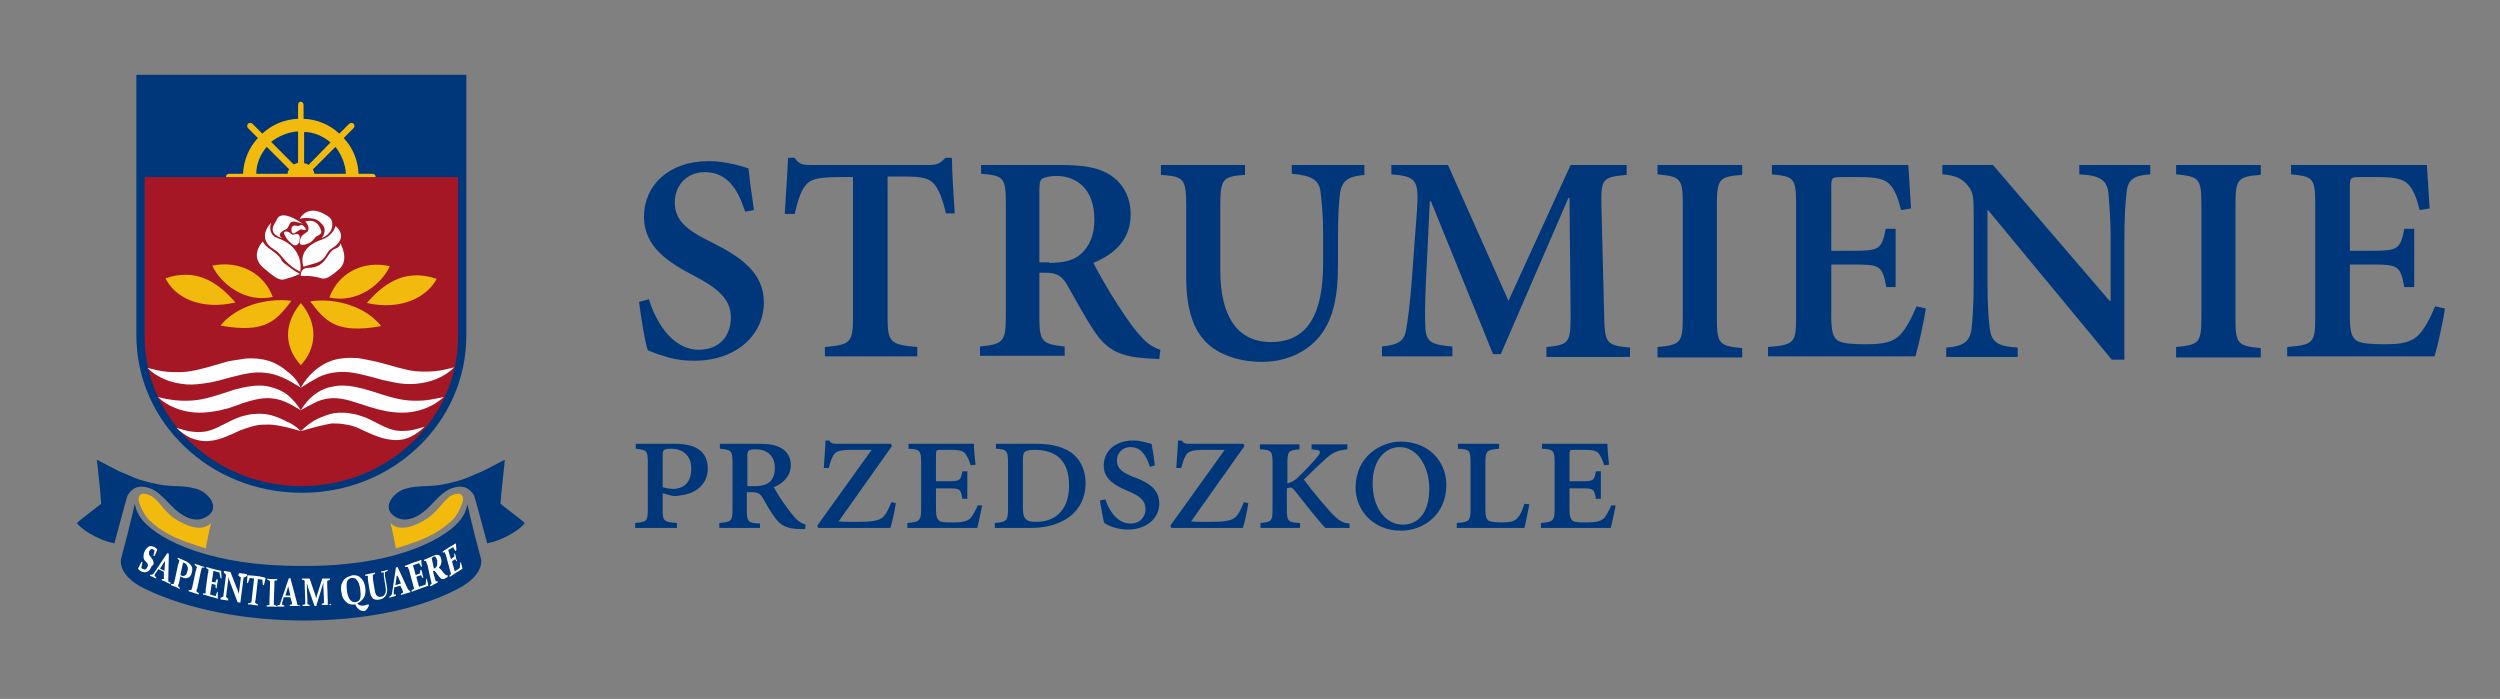 <?xml version="1.0" encoding="utf-8"?>
<!-- Generator: Adobe Illustrator 27.1.1, SVG Export Plug-In . SVG Version: 6.00 Build 0)  -->
<svg version="1.1" id="Layer_1" xmlns="http://www.w3.org/2000/svg" xmlns:xlink="http://www.w3.org/1999/xlink" x="0px" y="0px"
	 viewBox="0 0 454.6 127.1" style="enable-background:new 0 0 454.6 127.1;" xml:space="preserve">
<rect x="0" y="0" width="454.6" height="127.1" fill="#808080" stroke="none"/>
<style type="text/css">
	.st0{fill:#00377B;}
	.st1{fill:#F3BA0E;}
	.st2{fill:#A51724;}
	.st3{fill:#FFFFFF;}
	.st4{fill-rule:evenodd;clip-rule:evenodd;fill:#FFFFFF;}
	.st5{fill:none;}
</style>
<g>
	<g>
		<path class="st0" d="M84.8,61V13.6h-60v47.4c0,15.8,13.4,28.6,30,28.6C71.4,89.7,84.8,76.9,84.8,61L84.8,61L84.8,61z"/>
		<path class="st1" d="M67.7,31.6h-2.5c-0.1-2.5-1.1-4.8-2.7-6.5l1.8-1.8c0.2-0.2,0.2-0.6,0-0.8c-0.2-0.2-0.6-0.2-0.8,0l-1.8,1.8
			c-1.7-1.6-4-2.6-6.5-2.7v-2.5c0-0.3-0.2-0.6-0.5-0.6c-0.3,0-0.5,0.2-0.5,0.6v2.5c-2.5,0.1-4.8,1.1-6.5,2.7l-1.8-1.8
			c-0.2-0.2-0.6-0.2-0.8,0l0,0c-0.2,0.2-0.2,0.6,0,0.8l1.8,1.8c-1.6,1.7-2.6,4-2.7,6.5h-2.5c-0.3,0-0.6,0.2-0.6,0.5
			c0,0.3,0.3,0.5,0.6,0.5h2.5c0.1,2.5,1.1,4.8,2.7,6.5l-1.8,1.8c-0.2,0.2-0.2,0.6,0,0.8c0.2,0.2,0.6,0.2,0.8,0l1.8-1.8
			c1.7,1.6,4,2.6,6.5,2.7v2.5c0,0.3,0.2,0.6,0.5,0.6c0.3,0,0.5-0.2,0.5-0.6v-2.5c2.5-0.1,4.8-1.1,6.5-2.7l1.8,1.8
			c0.2,0.2,0.6,0.2,0.8,0c0.2-0.2,0.2-0.6,0-0.8l-1.8-1.8c1.6-1.7,2.6-4,2.7-6.5h2.5c0.3,0,0.6-0.2,0.6-0.5
			C68.3,31.8,68,31.6,67.7,31.6z M62.9,31.6h-5.7c-0.1-0.3-0.2-0.6-0.3-0.8l4.1-4.1C62,28,62.8,29.7,62.9,31.6z M60.1,25.9L56.1,30
			c-0.2-0.2-0.5-0.3-0.8-0.3v-5.7C57.1,24,58.8,24.8,60.1,25.9z M54.2,23.9v5.7c-0.3,0.1-0.6,0.2-0.8,0.3l-4.1-4.1
			C50.6,24.8,52.3,24,54.2,23.9z M48.5,26.7l4.1,4.1c-0.2,0.2-0.3,0.5-0.3,0.8h-5.7C46.6,29.7,47.4,28,48.5,26.7z M46.5,32.7h5.7
			c0.1,0.3,0.2,0.6,0.3,0.8l-4.1,4.1C47.4,36.2,46.6,34.5,46.5,32.7z M49.3,38.3l4.1-4.1c0.2,0.2,0.5,0.3,0.8,0.3v5.7
			C52.3,40.2,50.6,39.5,49.3,38.3z M55.2,40.3v-5.7c0.3-0.1,0.6-0.2,0.8-0.3l4.1,4.1C58.8,39.5,57.1,40.2,55.2,40.3z M60.9,37.5
			l-4.1-4.1c0.2-0.2,0.3-0.5,0.3-0.8h5.7C62.8,34.5,62,36.2,60.9,37.5z"/>
		<path class="st2" d="M83.3,61.2v-29h-57v29c0,15,12.8,27.2,28.5,27.2C70.6,88.4,83.3,76.2,83.3,61.2L83.3,61.2L83.3,61.2z"/>
		<path class="st3" d="M54.7,78.4c-2-0.6-3.9-1.1-5.7-1.2c-0.9,0-1.8,0-2.6,0.2c-0.9,0.2-1.7,0.5-2.6,0.8c-0.4,0.2-0.9,0.4-1.3,0.6
			c-0.5,0.2-0.9,0.4-1.4,0.6c-1,0.4-2,0.7-3.2,0.8c-1.1,0.1-2.3-0.2-3.3-0.6c-1-0.5-1.8-1.1-2.5-1.8c1,0.3,1.9,0.6,2.9,0.7
			c0.9,0.1,1.8,0.1,2.7-0.1c1.7-0.4,3.3-1.5,5.2-2.3c0.5-0.2,1-0.4,1.5-0.5c0.5-0.1,1.1-0.3,1.6-0.3c1.1-0.1,2.2-0.1,3.3,0.2
			c1.1,0.3,2,0.7,2.9,1.2C53.1,77,54,77.7,54.7,78.4"/>
		<path class="st3" d="M54.7,74.6c-1-0.6-2-1.2-3-1.6c-1-0.4-2-0.6-3-0.6c-2,0-4,0.7-6.2,1.5c-0.5,0.2-1.1,0.4-1.7,0.5
			c-0.6,0.2-1.2,0.3-1.8,0.4c-1.2,0.2-2.5,0.3-3.7,0.2c-2.5-0.2-4.9-1.2-6.6-2.8c1.2,0.3,2.3,0.5,3.4,0.6c1.1,0.1,2.2,0.1,3.2,0
			c2.1-0.2,4.1-0.9,6.3-1.6c0.5-0.2,1.1-0.4,1.7-0.5c0.6-0.2,1.2-0.3,1.8-0.4c1.2-0.2,2.5-0.3,3.8,0c1.3,0.3,2.5,0.8,3.5,1.6
			C53.3,72.7,54.1,73.6,54.7,74.6"/>
		<path class="st3" d="M54.7,70.5c-1.1-0.7-2.1-1.3-3.2-1.8c-1.1-0.5-2.2-0.8-3.2-0.9c-2.2-0.3-4.3,0.3-6.7,0.9l-1.8,0.5
			c-0.6,0.1-1.2,0.3-1.9,0.4c-1.3,0.2-2.6,0.4-4,0.3c-1.3-0.1-2.7-0.4-3.9-0.9c-1.2-0.5-2.3-1.2-3.2-2.1c1.2,0.3,2.4,0.6,3.6,0.7
			c1.2,0.1,2.3,0.1,3.5,0c2.3-0.3,4.5-1,6.9-1.7c0.6-0.2,1.2-0.3,1.9-0.4c0.6-0.1,1.3-0.2,2-0.3c1.3-0.1,2.8,0,4.1,0.4
			c1.3,0.4,2.5,1.1,3.5,2C53.3,68.3,54.1,69.3,54.7,70.5"/>
		<path class="st4" d="M55.2,40.8c0,0-3.8-2.9-4.8-1c-0.4,0.8-0.2,0.4-0.5,0.9c-1.2,2,1.4,2.6,1.4,2.6S50,42.6,52,41.7
			c0.8-0.4,0.3-1.8,2-1.3C55,40.6,55.2,40.8,55.2,40.8"/>
		<path class="st4" d="M49.3,40.5c0,0-2.9,2.8,0.6,4.9c1.2,0.7,1.4,1.7,3.2,3.1c0.8,0.6,1.5,0.9,1.5,0.9s0.9-4.4-4.1-6.1
			C48.5,42.6,49.3,40.5,49.3,40.5"/>
		<path class="st4" d="M53,41.9c0,0,0,0.9,0.7,0.4c0.7-0.4,0.6-0.4,0.8-0.5c0.3-0.2,0.6,0,0.6,0s1.1,0.3,0.1-0.7
			c-0.4-0.5-0.8,0.1-1.1,0C52.8,40.7,53,41.9,53,41.9"/>
		<path class="st4" d="M54.5,43.1c0,0,0.1,1.7-1,1.5c-0.3-0.1-0.7-0.5-0.9-0.7c-0.4-0.3-0.8-1.1-0.8-1.1s-0.4-0.6,0.1-0.7
			c0.8-0.1,1.1,0.7,1.4,0.6C54.5,42.2,54.5,43.1,54.5,43.1"/>
		<path class="st4" d="M55.5,40.3c0,0,2.2-0.9,2.9,1.7c0.2,0.7-0.8,0.8-1.1,1.2c-0.5,0.7-0.9,0.9-0.9,0.9s-2.1,1.1-1.9-0.2
			c0.2-1.4,1.3-1.5,1.5-1.9C56.4,41.1,55.5,40.3,55.5,40.3"/>
		<path class="st4" d="M54.5,39.8c0,0,1.4-3,5.1-0.5c0.7,0.5,0.9,0.9,0.8,1.9c-0.2,1.5-1.9,2.1-1.9,2.1s1.2-1.5,0-2.6
			c-0.6-0.6-0.9-0.9-2-1C55.3,39.5,54.5,39.8,54.5,39.8"/>
		<path class="st4" d="M61.8,44.1c0,0,2,3.2-0.3,5c-1.2,1-2.2,1.8-3.1,1.5c-1.9-0.6-3.7-0.4-3.7-0.4s-0.2-1.5,1.4-1.5
			c3.2,0,3.4-2.9,4.7-3.4C62.2,44.8,61.8,44.1,61.8,44.1"/>
		<path class="st4" d="M61,41.1c0,0,2.7,2-0.7,4.1c-1.2,0.7-0.8,2.1-3.1,2.7c-1.1,0.3-2,0.6-2,0.6s-1.5-3.4,3.5-5
			C60.7,42.7,61,41.1,61,41.1"/>
		<path class="st4" d="M47.8,43.9c0,0-2.6,2.6,0.2,4.9c1.5,1.2,2.6,2.3,3.7,2c2.2-0.6,2.8-1,2.8-1s-1.3-0.7-2.1-1.4
			c-2.2-1.5-0.2-0.8-3-2.9C48,44.6,47.8,43.9,47.8,43.9"/>
		<path class="st3" d="M54.7,78.4c0.7-0.7,1.6-1.4,2.4-1.9c0.9-0.5,1.9-0.9,2.9-1.2c1.1-0.3,2.2-0.3,3.3-0.2
			c0.6,0.1,1.1,0.2,1.6,0.3c0.5,0.2,1,0.3,1.5,0.5c1.9,0.8,3.5,1.9,5.2,2.3c0.8,0.2,1.7,0.2,2.7,0.1c0.9-0.1,1.9-0.4,2.9-0.7
			c-0.7,0.7-1.6,1.4-2.5,1.8c-1,0.5-2.1,0.7-3.3,0.6c-1.1-0.1-2.2-0.4-3.2-0.8c-0.5-0.2-1-0.4-1.4-0.6c-0.5-0.2-0.9-0.4-1.3-0.6
			c-0.9-0.4-1.7-0.7-2.6-0.8c-0.9-0.2-1.7-0.2-2.6-0.2C58.6,77.3,56.7,77.8,54.7,78.4"/>
		<path class="st3" d="M54.7,74.6c0.6-1,1.4-2,2.3-2.7c1-0.8,2.2-1.4,3.5-1.6c1.3-0.3,2.6-0.2,3.8,0c0.6,0.1,1.2,0.3,1.8,0.4
			c0.6,0.2,1.1,0.3,1.7,0.5c2.2,0.7,4.2,1.4,6.3,1.6c1.1,0.1,2.1,0.1,3.2,0c1.1-0.1,2.2-0.4,3.4-0.6c-1.8,1.6-4.1,2.6-6.6,2.8
			c-1.2,0.1-2.5,0-3.7-0.2c-0.6-0.1-1.2-0.3-1.8-0.4c-0.6-0.2-1.1-0.3-1.7-0.5c-2.2-0.7-4.2-1.5-6.2-1.5c-1,0-2,0.2-3,0.6
			C56.7,73.5,55.7,74,54.7,74.6"/>
		<path class="st3" d="M54.7,70.5c0.6-1.1,1.4-2.1,2.4-3c1-0.9,2.2-1.6,3.5-2c1.3-0.4,2.8-0.5,4.1-0.4c0.7,0,1.3,0.2,2,0.3
			c0.6,0.1,1.3,0.3,1.9,0.4c2.4,0.6,4.6,1.4,6.9,1.7c1.1,0.1,2.3,0.1,3.5,0c1.2-0.1,2.4-0.4,3.6-0.7c-0.9,0.9-2,1.6-3.2,2.1
			c-1.2,0.5-2.6,0.8-3.9,0.9c-1.3,0.1-2.7,0-4-0.3c-0.6-0.1-1.3-0.3-1.9-0.4l-1.8-0.5c-2.4-0.6-4.5-1.2-6.7-0.9
			c-1.1,0.1-2.2,0.4-3.2,0.9C56.8,69.2,55.8,69.8,54.7,70.5"/>
		<g>
			<path class="st1" d="M54.7,66.4c2.9-3.1,3.2-7.5,0-11.3C51.5,59,51.7,63.1,54.7,66.4z"/>
			<path class="st1" d="M56.4,54.8c2.7,3.5,4.6,6,12.9,4.5C66.6,55.8,61.1,54.1,56.4,54.8z"/>
			<path class="st1" d="M70.9,48.4c-5-1.1-9.4,1.3-11,5.7C64.9,55.2,69.3,51.8,70.9,48.4z"/>
			<path class="st1" d="M66.7,55.1c6.3,1.4,11-1.1,12.7-4.4C74.3,49,70.4,50.8,66.7,55.1z"/>
			<path class="st1" d="M40.1,59.2c8.3,1.5,10.2-1,12.9-4.5C48.4,54.1,42.9,55.7,40.1,59.2z"/>
			<path class="st1" d="M49.6,54c-1.6-4.3-6-6.7-11-5.7C40.2,51.7,44.6,55.1,49.6,54z"/>
			<path class="st1" d="M30.1,50.6L30.1,50.6c1.6,3.4,6.3,5.9,12.7,4.4C39.1,50.7,35.2,48.9,30.1,50.6z"/>
		</g>
		<path class="st0" d="M17.6,83.6c0.1,0,3.9,2.1,4.8,2.4c0.9,0.3,2.3,1.3,6.5,2.1c2.8,0.5,4.1,0.1,6.5,0.7c2.4,0.5,5.1,3.7,1.9,5.3
			c-2.1,1.1-4.5-0.4-6.2-2.2c-1.7-1.8-2.7-2.7-3.8-3.1c-1.7-0.6-3.1-0.4-4.1,1.3c-0.2,0.4-2.2,8.1-2.4,8.7c-3.5-0.7-6.5-3-6.8-3.7
			c0.2-0.3,4.2-3.3,4.4-3.5C18.3,89.9,17.7,84,17.6,83.6"/>
		<path class="st0" d="M91.8,83.6c-0.1,0-3.9,2.1-4.8,2.4c-0.9,0.3-2.3,1.3-6.5,2.1c-2.8,0.5-4.1,0.1-6.5,0.7
			c-2.4,0.5-5,3.7-1.9,5.3c2.1,1.1,4.5-0.4,6.2-2.2c1.7-1.8,2.7-2.7,3.8-3.1c1.7-0.6,3.1-0.4,4.1,1.3c0.2,0.4,2.2,8.1,2.4,8.7
			c3.5-0.7,6.5-3,6.8-3.7c-0.2-0.3-4.2-3.3-4.4-3.5C91.1,89.9,91.8,84,91.8,83.6"/>
		<g>
			<polygon class="st1" points="38.4,95.1 38.4,95.1 38.4,95.1 			"/>
			<path class="st1" d="M35.5,95.9c-1.1-0.1-2.9-1-3.9-1.7c-1.9-1.4-3-3.6-4.3-4.1c-0.8-0.4-2.1-0.7-2.1,0.8c0,0.4,0.9,2.9,2.3,4
				c0.6,0.5,2.4,2.4,7.4,4c2,0.7,2.5,0.8,2.5,0.8s0.9-4.5,1-4.6C37.2,96.3,35.9,95.9,35.5,95.9z"/>
			<path class="st1" d="M82.1,90.1c-1.2,0.6-2.4,2.8-4.3,4.1c-1,0.7-2.8,1.6-3.9,1.7c-0.4,0-1.7,0.4-2.9-0.8h0c0.1,0.1,1,4.6,1,4.6
				s0.5-0.1,2.5-0.8c5-1.6,6.7-3.5,7.4-4c1.4-1.1,2.3-3.6,2.3-4C84.2,89.4,82.9,89.7,82.1,90.1z"/>
		</g>
		<path class="st0" d="M87.4,101.4c-0.2-0.7-2-7.6-2.4-9.7c-0.1,0.4-0.3,1.7-1.5,3.1c-3.1,3.6-12.6,8.3-28.7,8.1h0
			C38.6,103,29.1,98.3,26,94.7c-1.2-1.4-1.4-2.7-1.5-3.1c-0.4,2.1-2.2,9-2.4,9.7c0.1-0.3-1.5,3,4.3,5.8c15.8,7.6,42.1,7.7,56.8,0
			C88.8,104.2,87.3,101.1,87.4,101.4"/>
		<g>
			<path class="st3" d="M83.8,102.2l-0.1,0.1l-0.1,1l-0.9,0.6c-0.1-0.2-0.1-0.5-0.2-0.7l-0.3-1.1l0.1-0.1c0.1-0.1,0.3-0.2,0.4-0.3
				c0,0,0.1,0,0.1,0l0.2,0.4l0.1-0.1c-0.1-0.3-0.2-0.5-0.2-0.7c0-0.2-0.1-0.4-0.2-0.7l-0.1,0.1l0,0.5c0,0.1,0,0.1-0.1,0.1
				c-0.1,0.1-0.3,0.2-0.4,0.3l-0.1,0.1l-0.5-1.7l0.9-0.5l0.4,0.7L83,100l-0.1-1.2l0,0c-0.4,0.2-0.8,0.5-1.2,0.7l-0.6,0.4
				c-0.2,0.1-0.4,0.2-0.6,0.4l0,0.2l0.3-0.1c0,0,0.1,0,0.1,0.1c0,0.1,0,0.2,0.1,0.2c0,0.1,0.1,0.2,0.1,0.3l0.7,2.6
				c0,0.1,0.1,0.2,0.1,0.4c0,0.1,0.1,0.2,0.1,0.3c0,0.1,0,0.1,0,0.1l-0.3,0.3l0.1,0.2c0.2-0.1,0.4-0.3,0.6-0.4l0.6-0.4
				c0.4-0.2,0.7-0.4,1.1-0.7l0,0L83.8,102.2z"/>
			<path class="st3" d="M27.9,102.2c0-0.3-0.2-0.5-0.4-0.8l-0.3-0.4c-0.1-0.1-0.1-0.2-0.1-0.3c0-0.1,0-0.2,0-0.4
				c0.1-0.2,0.2-0.3,0.3-0.4c0.1-0.1,0.3-0.1,0.4,0c0.1,0,0.2,0.1,0.3,0.2l-0.2,1l0.2,0c0.2-0.4,0.4-0.8,0.5-1.2
				c-0.2-0.2-0.4-0.4-0.7-0.5c-0.1,0-0.3-0.1-0.4-0.1c-0.2,0-0.4,0-0.6,0.2c-0.3,0.2-0.5,0.5-0.7,1c-0.1,0.3-0.1,0.6-0.1,0.8
				c0,0.2,0.1,0.5,0.3,0.7l0.3,0.3c0.1,0.2,0.2,0.3,0.2,0.4c0,0.1,0,0.3-0.1,0.4c-0.1,0.2-0.2,0.3-0.3,0.4c-0.1,0.1-0.3,0.1-0.4,0
				c-0.2-0.1-0.3-0.1-0.4-0.2l0.2-1.1l-0.2,0c-0.2,0.4-0.4,0.8-0.6,1.2c0.2,0.3,0.5,0.5,0.8,0.6c0.4,0.1,0.7,0.1,1-0.1
				c0.3-0.2,0.5-0.5,0.7-1C27.9,102.8,28,102.5,27.9,102.2z"/>
			<path class="st3" d="M30.6,105.7c0-0.1,0-0.2,0-0.4l0.1-4.6l-0.3-0.1l-2.4,3.6c-0.1,0.1-0.1,0.2-0.2,0.2c0,0-0.1,0.1-0.2,0.1
				l-0.3,0l0,0.2c0.2,0.1,0.4,0.2,0.5,0.2c0.1,0.1,0.3,0.2,0.6,0.3l0-0.2l-0.2-0.2c0,0,0-0.1-0.1-0.1c0,0,0-0.1,0-0.1
				c0,0,0-0.1,0.1-0.2c0-0.1,0.1-0.2,0.2-0.3l0.4-0.6l1,0.5l0,0.7c0,0.1,0,0.2,0,0.3c0,0.1,0,0.1,0,0.2c0,0,0,0.1,0,0.1
				c0,0,0,0-0.1,0l-0.3,0l0,0.2c0.3,0.1,0.6,0.2,0.9,0.4c0.2,0.1,0.4,0.2,0.7,0.3l0-0.2l-0.2-0.2C30.7,105.9,30.7,105.8,30.6,105.7z
				 M30,102.4l-0.1,1.4l-0.8-0.4l0.7-1.1c0.1-0.1,0.1-0.2,0.2-0.3C30,102.1,30,102.2,30,102.4z"/>
			<path class="st3" d="M81.4,104.6c0,0-0.1,0-0.1,0c0,0-0.1,0-0.1,0c0,0-0.1,0-0.1,0c-0.1-0.1-0.1-0.1-0.2-0.2
				c-0.1-0.1-0.2-0.2-0.3-0.3c-0.1-0.1-0.2-0.3-0.3-0.4c-0.1-0.1-0.3-0.3-0.5-0.5c0.2-0.2,0.4-0.5,0.4-0.7c0.1-0.3,0.1-0.6,0-0.9
				c-0.1-0.4-0.2-0.6-0.5-0.7c-0.1,0-0.2,0-0.3,0c-0.2,0-0.4,0.1-0.7,0.2c0,0-0.1,0-0.2,0.1c-0.1,0-0.1,0.1-0.2,0.1
				c-0.1,0.1-0.2,0.1-0.3,0.1c-0.1,0-0.1,0.1-0.2,0.1c-0.2,0.1-0.5,0.2-0.7,0.3l0,0.2l0.3,0c0,0,0.1,0,0.1,0.1c0,0.1,0,0.2,0.1,0.2
				c0,0.1,0,0.2,0.1,0.3l0.6,2.7c0,0.1,0.1,0.3,0.1,0.4c0,0.1,0,0.2,0.1,0.3c0,0.1,0,0.1,0,0.1l-0.3,0.3l0.1,0.2
				c0.2-0.1,0.5-0.2,0.7-0.4c0.3-0.1,0.5-0.2,0.6-0.3l0-0.2l-0.3,0c0,0-0.1,0-0.1-0.1c0-0.1,0-0.2-0.1-0.3l-0.1-0.4l-0.3-1.1l0.1,0
				c0,0,0,0,0.1,0c0,0,0,0,0.1,0c0,0,0,0,0.1,0.1c0,0,0.1,0.1,0.1,0.1c0.1,0.1,0.2,0.3,0.3,0.4c0.1,0.1,0.2,0.3,0.3,0.4
				c0.1,0.1,0.2,0.2,0.3,0.3c0.1,0.1,0.2,0.2,0.3,0.2c0.1,0,0.1,0,0.2,0c0.1,0,0.2,0,0.3-0.1c0.2-0.1,0.4-0.2,0.5-0.3l0-0.2
				C81.4,104.6,81.4,104.6,81.4,104.6z M79.5,102.8c-0.1,0.2-0.2,0.4-0.4,0.5c-0.1,0-0.1,0.1-0.2,0.1l-0.4-1.9
				c0.1,0,0.1-0.1,0.1-0.1c0,0,0.1,0,0.1-0.1c0.1-0.1,0.2-0.1,0.3-0.1c0.1,0,0.2,0,0.2,0.1c0.1,0.1,0.2,0.3,0.3,0.6
				C79.5,102.3,79.5,102.6,79.5,102.8z"/>
			<path class="st3" d="M34.9,104c0.1-0.4,0.1-0.8-0.1-1.1c-0.2-0.3-0.5-0.6-0.9-0.8c-0.1-0.1-0.3-0.1-0.4-0.2
				c-0.2-0.1-0.3-0.1-0.5-0.2c-0.2-0.1-0.5-0.2-0.7-0.3l0,0.2l0.3,0.3c0,0,0,0.1,0,0.1c0,0.1,0,0.2-0.1,0.3c0,0.1,0,0.2-0.1,0.3
				l-0.6,2.8c0,0.1-0.1,0.3-0.1,0.4c0,0.1-0.1,0.2-0.1,0.3c0,0.1,0,0.1-0.1,0.1l-0.4,0l0,0.2c0.2,0.1,0.5,0.2,0.8,0.3
				c0.3,0.1,0.5,0.3,0.8,0.4l0-0.2l-0.3-0.3c0,0-0.1-0.1,0-0.1c0-0.1,0-0.2,0.1-0.3l0.1-0.4l0.2-1c0.1,0.1,0.3,0.2,0.4,0.2
				c0.4,0.2,0.8,0.2,1.1,0C34.6,104.9,34.8,104.5,34.9,104z M34.1,103.8c-0.1,0.4-0.2,0.7-0.4,0.8c-0.2,0.1-0.3,0.2-0.6,0.1
				c-0.1,0-0.2-0.1-0.3-0.2l0.5-2.2c0.1,0,0.2,0.1,0.3,0.1c0.2,0.1,0.4,0.3,0.4,0.5C34.2,103.1,34.2,103.4,34.1,103.8z"/>
			<path class="st3" d="M77.5,105.3l-0.1,1l-1.2,0.4c-0.1-0.2-0.1-0.5-0.2-0.7l-0.3-1.1l0.2-0.1c0.2-0.1,0.4-0.1,0.6-0.2
				c0,0,0.1,0,0.1,0.1l0.2,0.4L77,105c-0.1-0.3-0.2-0.5-0.2-0.7c0-0.2-0.1-0.4-0.2-0.7l-0.2,0.1l0,0.5c0,0.1,0,0.1-0.1,0.1
				c-0.2,0.1-0.4,0.1-0.5,0.2l-0.2,0.1l-0.5-1.8l1.1-0.4l0.4,0.7l0.1-0.1l-0.1-1.2l0,0c-0.5,0.2-1,0.4-1.5,0.5l-0.7,0.3
				c-0.2,0.1-0.5,0.2-0.8,0.3l0.1,0.2l0.4,0c0.1,0,0.1,0,0.1,0.1c0,0.1,0,0.2,0.1,0.2c0,0.1,0.1,0.2,0.1,0.3l0.7,2.6
				c0,0.1,0.1,0.3,0.1,0.4c0,0.1,0.1,0.2,0.1,0.3c0,0.1,0,0.1-0.1,0.1l-0.4,0.3l0.1,0.2c0.3-0.1,0.5-0.2,0.8-0.3l0.8-0.3
				c0.5-0.2,0.9-0.3,1.4-0.5l0,0l-0.3-1.3L77.5,105.3z"/>
			<path class="st3" d="M37.2,103.1c-0.3-0.1-0.6-0.2-0.9-0.3c-0.3-0.1-0.6-0.2-0.9-0.3l0,0.2l0.3,0.3c0,0,0.1,0.1,0.1,0.1
				c0,0.1,0,0.2-0.1,0.3c0,0.1,0,0.3-0.1,0.4l-0.6,2.8c0,0.1,0,0.2-0.1,0.3c0,0.1,0,0.2-0.1,0.3c0,0.1,0,0.1-0.1,0.1l-0.4,0l0,0.2
				c0.3,0.1,0.6,0.2,0.9,0.3c0.3,0.1,0.6,0.2,0.9,0.3l0.1-0.2l-0.4-0.3c0,0-0.1-0.1-0.1-0.1c0-0.1,0-0.2,0.1-0.3l0.1-0.3l0.6-2.9
				l0.1-0.4c0-0.1,0.1-0.2,0.1-0.3c0-0.1,0.1-0.1,0.1-0.1l0.4,0L37.2,103.1z"/>
			<path class="st3" d="M40.2,103.8L40.2,103.8c-0.5-0.1-0.9-0.2-1.3-0.3l-0.7-0.2c-0.2-0.1-0.5-0.1-0.7-0.2l0,0.2l0.3,0.2
				c0,0,0.1,0.1,0.1,0.1c0,0.1,0,0.2,0,0.3c0,0.1,0,0.3-0.1,0.4l-0.4,2.9c0,0.1,0,0.2,0,0.3c0,0.1,0,0.2,0,0.3c0,0.1,0,0.1-0.1,0.1
				l-0.4,0l0,0.2c0.3,0.1,0.5,0.1,0.7,0.2l0.7,0.2c0.4,0.1,0.9,0.2,1.3,0.4l0,0v-1.2l-0.1-0.1l-0.3,0.8l-1-0.3l0.3-1.9l0.1,0
				c0.2,0,0.3,0.1,0.5,0.1c0,0,0.1,0.1,0.1,0.1l0,0.5l0.2,0.1c0-0.4,0.1-0.6,0.1-0.8c0-0.2,0.1-0.4,0.1-0.8l-0.2-0.1l-0.2,0.5
				c0,0.1-0.1,0.1-0.1,0.1c-0.2,0-0.4-0.1-0.5-0.1l-0.1,0l0.2-1.2c0-0.3,0.1-0.5,0.1-0.8l1.1,0.3l0.2,1l0.2,0.1L40.2,103.8z"/>
			<path class="st3" d="M74.5,107.4c-0.1,0-0.1,0-0.2-0.1c0,0-0.1-0.1-0.2-0.3l-1.8-3.9l-0.3,0.1l-0.7,4.6c0,0.1,0,0.2-0.1,0.3
				c0,0.1-0.1,0.1-0.1,0.2l-0.3,0.2l0,0.2c0.2-0.1,0.4-0.1,0.6-0.2c0.2,0,0.4-0.1,0.6-0.2l0-0.2l-0.3,0c0,0-0.1,0-0.1,0
				c0,0,0,0,0-0.1c0,0,0-0.1,0-0.2c0-0.1,0-0.2,0-0.3l0.1-0.7l1.1-0.3l0.3,0.6c0.1,0.1,0.1,0.2,0.1,0.3c0,0.1,0,0.1,0.1,0.2
				c0,0,0,0.1,0,0.1c0,0,0,0.1-0.1,0.1l-0.3,0.2l0,0.2c0.3-0.1,0.6-0.2,1-0.3c0.2-0.1,0.5-0.1,0.7-0.2l0-0.2L74.5,107.4z
				 M71.9,106.4l0.2-1.4c0-0.1,0-0.3,0.1-0.4c0,0.1,0.1,0.2,0.2,0.3l0.5,1.2L71.9,106.4z"/>
			<path class="st3" d="M70.5,103.8l0-0.2c-0.2,0.1-0.5,0.1-0.6,0.2c-0.2,0-0.4,0.1-0.6,0.1l0,0.2l0.4,0c0,0,0.1,0,0.1,0.1
				c0,0.1,0,0.2,0,0.3c0,0.1,0,0.2,0,0.3l0.3,1.9c0.1,0.6,0.1,1-0.1,1.3c-0.1,0.3-0.4,0.5-0.7,0.5c-0.3,0.1-0.6,0-0.8-0.2
				c-0.2-0.2-0.3-0.6-0.4-1.2l-0.3-1.9l0-0.3c0-0.1,0-0.2,0-0.3c0-0.1,0-0.1,0.1-0.1l0.3-0.2l0-0.2c-0.2,0.1-0.5,0.1-0.9,0.2
				c-0.3,0.1-0.6,0.1-0.9,0.2l0,0.2l0.4,0c0,0,0.1,0,0.1,0.1c0,0.1,0,0.2,0,0.3c0,0.1,0,0.2,0,0.3l0.3,1.9c0.1,0.7,0.3,1.2,0.6,1.5
				c0.3,0.3,0.8,0.3,1.3,0.2c0.5-0.1,0.9-0.4,1.1-0.8c0.2-0.4,0.3-1,0.1-1.8l-0.3-1.7l0-0.3c0-0.1,0-0.2,0-0.3c0-0.1,0-0.1,0.1-0.1
				L70.5,103.8z"/>
			<path class="st3" d="M43.3,104.6c0.1,0.1,0.1,0.1,0.2,0.2c0.1,0.1,0.2,0.1,0.3,0.2l-0.3,2.4l-0.1,0.6h0l-0.2-0.7l-1.3-3.3
				l-1.2-0.2l0,0.3c0.1,0.1,0.1,0.1,0.2,0.2c0.1,0.1,0.1,0.1,0.2,0.2l-0.5,4c-0.1,0-0.2,0.1-0.3,0.1c-0.1,0-0.2,0.1-0.2,0.1l0,0.3
				l1.4,0.2l0-0.3c-0.1-0.1-0.1-0.1-0.2-0.2c-0.1-0.1-0.2-0.1-0.2-0.2l0.4-3l0-0.6h0l0.2,0.6l1.5,4l0.5,0.1l0.6-4.6
				c0.1,0,0.2,0,0.3-0.1c0.1,0,0.2-0.1,0.3-0.2l0-0.3l-1.4-0.2L43.3,104.6z"/>
			<path class="st3" d="M66.3,110.1c-0.6,0.1-1.1,0-1.3-0.4c0.5-0.2,0.9-0.6,1.2-1.1c0.3-0.5,0.3-1.2,0.2-1.9
				c-0.1-0.7-0.4-1.3-0.9-1.7c-0.3-0.3-0.7-0.4-1.2-0.4c-0.2,0-0.3,0-0.5,0.1c-0.7,0.2-1.2,0.5-1.5,1.1c-0.3,0.5-0.4,1.2-0.2,2
				c0.1,0.8,0.4,1.3,0.9,1.7c0.4,0.4,1,0.5,1.6,0.4c0.2,0.5,0.5,0.8,0.8,1c0.3,0.2,0.6,0.2,0.9,0.2c0.3-0.1,0.5-0.4,0.8-1l-0.1-0.2
				C66.8,109.9,66.6,110,66.3,110.1z M63.7,109.1c-0.3-0.3-0.5-0.9-0.6-1.6c-0.1-0.7-0.1-1.3,0-1.7c0.1-0.4,0.4-0.6,0.8-0.7
				c0.1,0,0.2,0,0.3,0c0.3,0,0.5,0.1,0.7,0.4c0.3,0.3,0.5,0.9,0.6,1.6c0.1,0.8,0.1,1.3,0,1.7c-0.1,0.4-0.4,0.6-0.8,0.7
				C64.3,109.5,63.9,109.4,63.7,109.1z"/>
			<path class="st3" d="M47.1,104.8l-0.8-0.1c-0.4,0-0.8-0.1-1.3-0.1l0,0l-0.1,1.4l0.2,0l0.3-0.9l0.8,0.1l-0.4,3.6
				c0,0.3-0.1,0.5-0.1,0.7c0,0.1,0,0.1-0.1,0.1l-0.5,0.1l0,0.2c0.3,0,0.6,0,0.9,0.1c0.3,0,0.6,0.1,0.9,0.1l0-0.2l-0.4-0.2
				c0,0-0.1-0.1-0.1-0.1c0-0.2,0-0.4,0.1-0.7l0.4-3.6l0.8,0.1l0.1,1l0.2,0l0.3-1.3l0,0C47.9,104.9,47.5,104.9,47.1,104.8z"/>
			<path class="st3" d="M49.9,110c-0.1,0-0.1-0.1-0.1-0.1c0-0.1,0-0.2,0-0.3l0-0.4l0.1-2.9l0-0.3c0-0.1,0-0.2,0-0.3
				c0-0.1,0-0.1,0.1-0.1l0.4-0.1l0-0.2c-0.3,0-0.6,0-0.9,0c-0.3,0-0.6,0-0.9-0.1v0.2l0.4,0.2c0,0,0.1,0.1,0.1,0.1c0,0.1,0,0.2,0,0.3
				c0,0.1,0,0.2,0,0.3l-0.1,2.9c0,0.1,0,0.3,0,0.4c0,0.1,0,0.2,0,0.3c0,0.1,0,0.1-0.1,0.1l-0.4,0.1l0,0.2c0.3,0,0.6,0,0.9,0
				c0.3,0,0.6,0,0.9,0.1v-0.2L49.9,110z"/>
			<path class="st3" d="M54.3,110.1c-0.1,0-0.1-0.1-0.2-0.1c0-0.1-0.1-0.2-0.1-0.4l-1.2-4.5l-0.3,0.1l-1.5,4.4
				c0,0.1-0.1,0.2-0.1,0.3c0,0.1-0.1,0.1-0.2,0.1l-0.3,0.1l0,0.2c0.2,0,0.4,0,0.6,0c0.2,0,0.4,0,0.7,0l0-0.2l-0.3-0.1
				c0,0-0.1,0-0.1-0.1c0,0,0-0.1,0-0.1c0,0,0-0.1,0-0.2c0-0.1,0.1-0.2,0.1-0.3l0.2-0.7l1.2,0l0.2,0.7c0,0.1,0.1,0.2,0.1,0.3
				c0,0.1,0,0.1,0,0.2c0,0,0,0.1,0,0.1c0,0,0,0-0.1,0l-0.3,0.1l0,0.2c0.3,0,0.7,0,1,0c0.3,0,0.5,0,0.8,0l0-0.2L54.3,110.1z
				 M51.9,108.3l0.4-1.3c0-0.1,0.1-0.3,0.1-0.4c0,0.1,0.1,0.3,0.1,0.4l0.3,1.3L51.9,108.3z"/>
			<path class="st3" d="M59.7,110c-0.1,0-0.1-0.1-0.1-0.1c0-0.2,0-0.4,0-0.7l-0.1-2.9c0-0.2,0-0.4,0-0.6c0-0.1,0-0.1,0.1-0.1
				l0.4-0.2l0-0.2c-0.3,0-0.5,0-0.7,0c-0.2,0-0.5,0-0.7,0l-1,3.2c0,0.1-0.1,0.3-0.1,0.4c0-0.1-0.1-0.2-0.1-0.4l-1.1-3.2
				c-0.2,0-0.5,0-0.7,0c-0.2,0-0.4,0-0.7,0l0,0.2l0.4,0.1c0,0,0.1,0.1,0.1,0.1c0,0.2,0,0.4,0,0.6l0.1,2.9c0,0.3,0,0.5,0,0.7
				c0,0.1,0,0.1-0.1,0.1l-0.4,0.1l0,0.2c0.3,0,0.5,0,0.7,0c0.2,0,0.4,0,0.6,0l0-0.2l-0.3-0.1c0,0-0.1-0.1-0.1-0.1c0-0.2,0-0.4,0-0.7
				l-0.1-2.3c0-0.1,0-0.3,0-0.7c0.1,0.2,0.2,0.5,0.2,0.7l1.2,3.4l0.3,0l1.1-3.6c0.1-0.2,0.1-0.4,0.2-0.7c0,0.4,0,0.6,0,0.7l0.1,2.3
				c0,0.3,0,0.5,0,0.7c0,0.1,0,0.1-0.1,0.1l-0.3,0.1l0,0.2c0.2,0,0.5,0,0.8,0c0.3,0,0.7,0,0.9,0l0-0.2L59.7,110z"/>
		</g>
	</g>
	<rect x="0.6" class="st5" width="108.3" height="126.6"/>
</g>
<g>
	<path class="st0" d="M135.5,38.5c-1.1-3.4-2.9-7.2-7.3-7.2c-3.4,0-5.5,2.5-5.5,5.5c0,3.3,2.2,5.1,6.8,7.3c5.1,2.6,9.4,5.4,9.4,10.9
		c0,5.9-5,10.6-12.7,10.6c-2,0-3.9-0.3-5.3-0.8c-1.4-0.4-2.4-0.8-3.1-1.1c-0.5-1.3-1.2-5.8-1.6-8.8l1.8-0.5c1,3.4,3.9,9.2,9.1,9.2
		c3.6,0,5.8-2.4,5.8-5.9c0-3.4-2.6-5.4-6.6-7.5c-4.8-2.5-9.2-5.3-9.2-10.8c0-5.6,4.4-10.1,11.8-10.1c3.1,0,5.8,0.9,7.2,1.3
		c0.2,2,0.5,4.2,1,7.6L135.5,38.5z"/>
	<path class="st0" d="M172,38.8c-0.6-2.7-1.3-4.3-2.1-5.3c-1-1.1-2.1-1.4-5.6-1.4h-2.9v25.7c0,4.4,0.5,4.9,5.4,5.3v1.7H150v-1.7
		c4.6-0.4,5.1-0.8,5.1-5.3V32.2h-2.4c-4.4,0-5.4,0.5-6.2,1.5c-0.8,0.9-1.4,2.6-2,5.2h-1.8c0.2-3.6,0.5-7.5,0.6-10.2h1.2
		c0.8,1.2,1.5,1.3,3,1.3H169c1.4,0,2-0.3,2.9-1.3h1.2c0,2.3,0.3,6.8,0.5,10.1L172,38.8z"/>
	<path class="st0" d="M210.8,65.3c-0.4,0-1.1-0.1-1.7-0.1c-5.8-0.3-7.9-1.7-10.2-5.1c-1.6-2.4-3.2-5.4-4.8-8.2
		c-0.9-1.6-1.8-2.3-3.9-2.3H189v8.1c0,4.4,0.5,4.9,4.6,5.3v1.7h-15.4v-1.7c4.1-0.4,4.7-0.8,4.7-5.3v-21c0-4.4-0.5-4.8-4.5-5.1V30
		h14.4c4.4,0,7.1,0.5,9.2,1.9c2.1,1.4,3.6,3.8,3.6,7.1c0,4.7-3.1,7.3-6.8,8.8c0.9,1.7,2.9,5.3,4.5,7.7c1.9,2.9,3.1,4.6,4.2,5.7
		c1.2,1.4,2.3,2,3.5,2.4L210.8,65.3z M190.8,47.8c2.5,0,4.2-0.4,5.5-1.4c1.9-1.6,2.7-3.7,2.7-6.5c0-5.7-3.4-7.9-6.9-7.9
		c-1.4,0-2.2,0.3-2.6,0.5c-0.4,0.3-0.5,0.9-0.5,2.1v13.1H190.8z"/>
	<path class="st0" d="M248.3,31.8c-3.1,0.2-4.3,1.1-4.6,3.2c-0.2,1.6-0.4,3.6-0.4,7.9v5.3c0,5.9-0.9,10.5-4,13.7
		c-2.5,2.6-6.1,3.9-9.8,3.9c-3.4,0-6.6-0.8-9.2-2.7c-3.1-2.4-4.6-6.4-4.6-12.7V37.4c0-5-0.5-5.3-4.6-5.6V30h15.3v1.8
		c-4,0.3-4.5,0.6-4.5,5.6v11.8c0,8.3,3.1,13,9.2,13c6.9,0,9.5-5.4,9.5-14.4v-5.1c0-4.2-0.3-6.3-0.5-8c-0.3-1.9-1.5-2.8-5.2-3.1V30
		h13.2V31.8z"/>
	<path class="st0" d="M281.2,64.8v-1.7c4.2-0.4,4.4-0.8,4.4-6L285.4,36h-0.2l-12.3,28.4h-1.4l-11.3-27.8H260l-0.7,14.5
		c-0.2,4.4-0.2,6.9-0.1,8.7c0.2,2.5,1.3,2.9,4.9,3.2v1.8h-12.8v-1.8c3.1-0.3,4.1-1.1,4.4-3.1c0.3-1.8,0.7-4.4,1.1-10l0.8-10.8
		c0.5-6.4,0.1-7-4.6-7.4V30h10.3l11,24.7L285.6,30h10.2v1.8c-4.4,0.4-4.7,0.7-4.6,5.6l0.5,19.8c0.1,5.2,0.3,5.6,4.7,6v1.7H281.2z"/>
	<path class="st0" d="M301.4,64.8v-1.7c4.1-0.4,4.6-0.7,4.6-5.3V37c0-4.6-0.5-4.9-4.6-5.3V30h15.4v1.8c-4.1,0.3-4.6,0.7-4.6,5.3
		v20.9c0,4.5,0.4,4.9,4.6,5.3v1.7H301.4z"/>
	<path class="st0" d="M350.2,56.1c-0.3,2.1-1.4,7.1-1.9,8.7h-26.8v-1.7c4.7-0.4,5.1-0.7,5.1-5.3V37c0-4.7-0.5-4.9-4.4-5.3V30H347
		c0.1,1.1,0.3,4.8,0.5,7.9l-1.8,0.3c-0.5-2-1.1-3.6-2-4.6c-0.9-1-2.3-1.4-5.6-1.4H335c-1.9,0-2,0.1-2,1.8v11.6h4.1
		c4.6,0,5.1-0.3,5.8-4h1.8v10.6H343c-0.7-3.9-1.2-4.1-5.8-4.1H333v9.5c0,2.6,0.3,3.8,1.3,4.4c1,0.5,2.8,0.6,5,0.6
		c3.3,0,5-0.4,6.3-1.8c1-1.1,2-2.9,2.9-5.1L350.2,56.1z"/>
	<path class="st0" d="M391,31.7c-2.9,0.2-4.1,0.9-4.3,3.3c-0.2,1.6-0.4,4.1-0.4,9v21.4H384l-22.5-27.2h-0.1v12.6
		c0,4.8,0.2,7.2,0.4,8.8c0.3,2.5,1.3,3.4,5.1,3.6v1.7h-13v-1.7c3-0.2,4.3-1,4.6-3.4c0.2-1.8,0.4-4.2,0.4-9V39.3
		c0-3.6-0.1-4.4-1.1-5.6c-1.1-1.3-2.2-1.8-4.6-2V30h9.2l21.2,24.7h0.2V44c0-4.8-0.3-7.3-0.4-8.9c-0.3-2.3-1.4-3.2-5.3-3.4V30H391
		V31.7z"/>
	<path class="st0" d="M395.7,64.8v-1.7c4.1-0.4,4.6-0.7,4.6-5.3V37c0-4.6-0.5-4.9-4.6-5.3V30h15.4v1.8c-4.1,0.3-4.6,0.7-4.6,5.3
		v20.9c0,4.5,0.4,4.9,4.6,5.3v1.7H395.7z"/>
	<path class="st0" d="M444.6,56.1c-0.3,2.1-1.4,7.1-1.9,8.7h-26.8v-1.7c4.7-0.4,5.1-0.7,5.1-5.3V37c0-4.7-0.5-4.9-4.4-5.3V30h24.7
		c0.1,1.1,0.3,4.8,0.5,7.9l-1.8,0.3c-0.5-2-1.1-3.6-2-4.6c-0.9-1-2.3-1.4-5.6-1.4h-3.1c-1.9,0-2,0.1-2,1.8v11.6h4.1
		c4.6,0,5.1-0.3,5.8-4h1.8v10.6h-1.8c-0.7-3.9-1.2-4.1-5.8-4.1h-4.1v9.5c0,2.6,0.3,3.8,1.3,4.4c1,0.5,2.8,0.6,5,0.6
		c3.3,0,5-0.4,6.3-1.8c1-1.1,2-2.9,2.9-5.1L444.6,56.1z"/>
</g>
<g>
	<path class="st0" d="M122.8,80.7c3.6,0,5.9,1.3,5.9,4.5c0,3-2.3,4.6-5.1,4.9c-0.4,0.1-0.8,0.1-1.2,0.1l-1.9-0.5v2.9
		c0,2.2,0.2,2.3,2.6,2.5V96h-7.6v-0.9c2.1-0.2,2.3-0.3,2.3-2.5v-8.3c0-2.4-0.2-2.5-2.2-2.7v-0.9H122.8z M120.5,88.6
		c0.4,0.1,1.1,0.3,1.9,0.3c1.2,0,3.3-0.5,3.3-3.7c0-2.5-1.7-3.6-3.6-3.6c-1.6,0-1.6,0.3-1.6,1.4V88.6z"/>
	<path class="st0" d="M146.4,96.2h-0.8c-2.6,0-3.7-0.7-4.7-2.1c-0.8-1.1-1.7-2.6-2.1-3.4c-0.6-1-1-1.2-2.2-1.2h-0.8v3.1
		c0,2.3,0.2,2.5,2.4,2.6V96h-7.4v-0.9c2.2-0.2,2.4-0.3,2.4-2.6v-8.2c0-2.4-0.2-2.5-2.3-2.7v-0.9h7.3c1.6,0,2.9,0.2,3.9,0.8
		c1,0.6,1.7,1.6,1.7,3.1c0,2.1-1.6,3.4-3.1,4c0.4,0.7,1.4,2.4,2.2,3.4c0.8,1.2,1.3,1.7,1.8,2.3c0.6,0.6,1.2,0.9,1.8,1.1L146.4,96.2z
		 M137.2,88.4c0.9,0,1.7-0.1,2.4-0.5c0.9-0.5,1.3-1.6,1.3-2.8c0-2.4-1.6-3.4-3.5-3.4c-1.4,0-1.5,0.3-1.5,1.3v5.4H137.2z"/>
	<path class="st0" d="M162.9,91.5c-0.2,1.3-0.7,3.7-1,4.5h-13.1l-0.2-0.4l9.9-13.8H155c-2.4,0-3,0.3-3.4,0.9
		c-0.4,0.6-0.6,1.3-0.9,2.4h-0.9c0.1-2,0.3-3.7,0.3-5h0.7c0.3,0.5,0.6,0.6,1.3,0.6h9.9l0.2,0.4l-9.7,13.7c0.7,0.1,1.7,0.1,3.4,0.1
		c2.6,0,4-0.2,4.7-0.9c0.6-0.6,0.9-1.3,1.5-2.7L162.9,91.5z"/>
	<path class="st0" d="M178.6,91.9c-0.2,1-0.7,3.4-0.9,4.1H165v-0.9c2.3-0.2,2.5-0.4,2.5-2.8v-8c0-2.4-0.2-2.6-2.3-2.7v-0.9h11.9
		c0,0.7,0.1,2.3,0.3,3.8l-0.9,0.1c-0.3-1-0.6-1.6-0.9-2c-0.4-0.6-1-0.8-2.7-0.8h-1.7c-0.9,0-1,0-1,0.9v4.8h2.4c2,0,2.1-0.2,2.4-1.8
		h0.9v5h-0.9c-0.3-1.7-0.4-1.9-2.4-1.9h-2.4v3.8c0,1.3,0.2,1.8,0.6,2.1c0.4,0.3,1.2,0.3,2.6,0.3c1.6,0,2.5-0.2,3.1-0.8
		c0.4-0.5,0.8-1.2,1.3-2.3L178.6,91.9z"/>
	<path class="st0" d="M188.5,80.7c2.8,0,5.3,0.6,6.9,2.1c1.2,1.1,2,2.9,2,5c0,5.6-4.6,8.2-9.9,8.2h-6.6v-0.9
		c2.2-0.2,2.4-0.4,2.4-2.7v-8.1c0-2.4-0.2-2.6-2.2-2.7v-0.9H188.5z M186,92.3c0,2.1,0.6,2.6,2.4,2.6c3.9,0,6-2.6,6-6.6
		c0-4.8-2.6-6.5-6.3-6.5c-1,0-1.6,0.2-1.8,0.4c-0.2,0.2-0.3,0.7-0.3,1.6V92.3z"/>
	<path class="st0" d="M209.1,84.9c-0.6-2-1.6-3.6-3.5-3.6c-1.6,0-2.5,1.2-2.5,2.4c0,1.7,1.3,2.3,2.9,3l0.6,0.2
		c2.2,0.9,4.2,2,4.2,4.7c0,2.7-2.4,4.7-5.7,4.7c-2.1,0-3.7-0.8-4.3-1.2c-0.2-0.5-0.5-2.5-0.8-4.1l1-0.2c0.6,1.8,2,4.4,4.6,4.4
		c1.6,0,2.7-1.1,2.7-2.6c0-1.8-1.4-2.5-2.7-3.1l-0.7-0.3c-1.8-0.8-4.2-1.9-4.2-4.5c0-2.7,2.1-4.6,5.4-4.6c1.5,0,2.7,0.5,3.3,0.6
		c0.2,1,0.4,2.2,0.6,3.9L209.1,84.9z"/>
	<path class="st0" d="M227,91.5c-0.2,1.3-0.7,3.7-1,4.5H213l-0.2-0.4l9.9-13.8h-3.6c-2.4,0-3,0.3-3.4,0.9c-0.4,0.6-0.6,1.3-0.9,2.4
		h-0.9c0.1-2,0.3-3.7,0.3-5h0.7c0.3,0.5,0.6,0.6,1.3,0.6h9.9l0.2,0.4l-9.7,13.7c0.7,0.1,1.7,0.1,3.4,0.1c2.6,0,4-0.2,4.7-0.9
		c0.6-0.6,0.9-1.3,1.5-2.7L227,91.5z"/>
	<path class="st0" d="M241,96c-1-1-4.1-4.9-5.5-6.7c-0.6-0.8-0.9-0.7-1.5-0.5v3.7c0,2.3,0.2,2.5,2.4,2.6V96h-7.2v-0.9
		c2-0.2,2.2-0.3,2.2-2.6v-8.2c0-2.3-0.2-2.5-2.3-2.6v-0.9h7.2v0.9c-2,0.2-2.2,0.3-2.2,2.6v3.6c0.5-0.1,1.1-0.4,1.6-0.8
		c1.5-1.4,3.3-3.3,3.9-4.1c0.6-0.7,0.6-1.1-0.3-1.2l-0.8-0.1v-0.9h6.5v0.9c-1.6,0.2-2.4,0.4-3.8,1.6c-0.9,0.8-2.6,2.4-4.1,3.9
		c1.9,2.6,4.1,5.1,5.2,6.3c1.2,1.2,1.9,1.6,3.1,1.7V96H241z"/>
	<path class="st0" d="M263,88.2c0,5.4-4.2,8.3-8.2,8.3c-5.3,0-8.3-3.9-8.3-7.8c0-5.8,4.7-8.4,8.2-8.4C259.6,80.3,263,83.7,263,88.2z
		 M249.6,87.9c0,4.4,2.3,7.5,5.5,7.5c2.5,0,4.8-1.8,4.8-6.6c0-3.7-2-7.5-5.4-7.5C252,81.3,249.6,83.5,249.6,87.9z"/>
	<path class="st0" d="M278.1,91.7c-0.2,1-0.7,3.6-0.9,4.3h-12.3v-0.9c2.3-0.2,2.5-0.3,2.5-2.7v-8.2c0-2.4-0.2-2.5-2.3-2.6v-0.9h7.5
		v0.9c-2.2,0.2-2.5,0.3-2.5,2.6v8.5c0,1.2,0.2,1.7,0.6,2c0.5,0.2,1.3,0.3,2.4,0.3c1.5,0,2.4-0.2,2.9-0.9c0.5-0.5,0.8-1.3,1.2-2.5
		L278.1,91.7z"/>
	<path class="st0" d="M293.8,91.9c-0.2,1-0.7,3.4-0.9,4.1h-12.7v-0.9c2.3-0.2,2.5-0.4,2.5-2.8v-8c0-2.4-0.2-2.6-2.3-2.7v-0.9h11.9
		c0,0.7,0.1,2.3,0.3,3.8l-0.9,0.1c-0.3-1-0.6-1.6-0.9-2c-0.4-0.6-1-0.8-2.7-0.8h-1.7c-0.9,0-1,0-1,0.9v4.8h2.4c2,0,2.1-0.2,2.4-1.8
		h0.9v5h-0.9c-0.3-1.7-0.4-1.9-2.4-1.9h-2.4v3.8c0,1.3,0.2,1.8,0.6,2.1c0.4,0.3,1.2,0.3,2.6,0.3c1.6,0,2.5-0.2,3.1-0.8
		c0.4-0.5,0.8-1.2,1.3-2.3L293.8,91.9z"/>
</g>
</svg>
